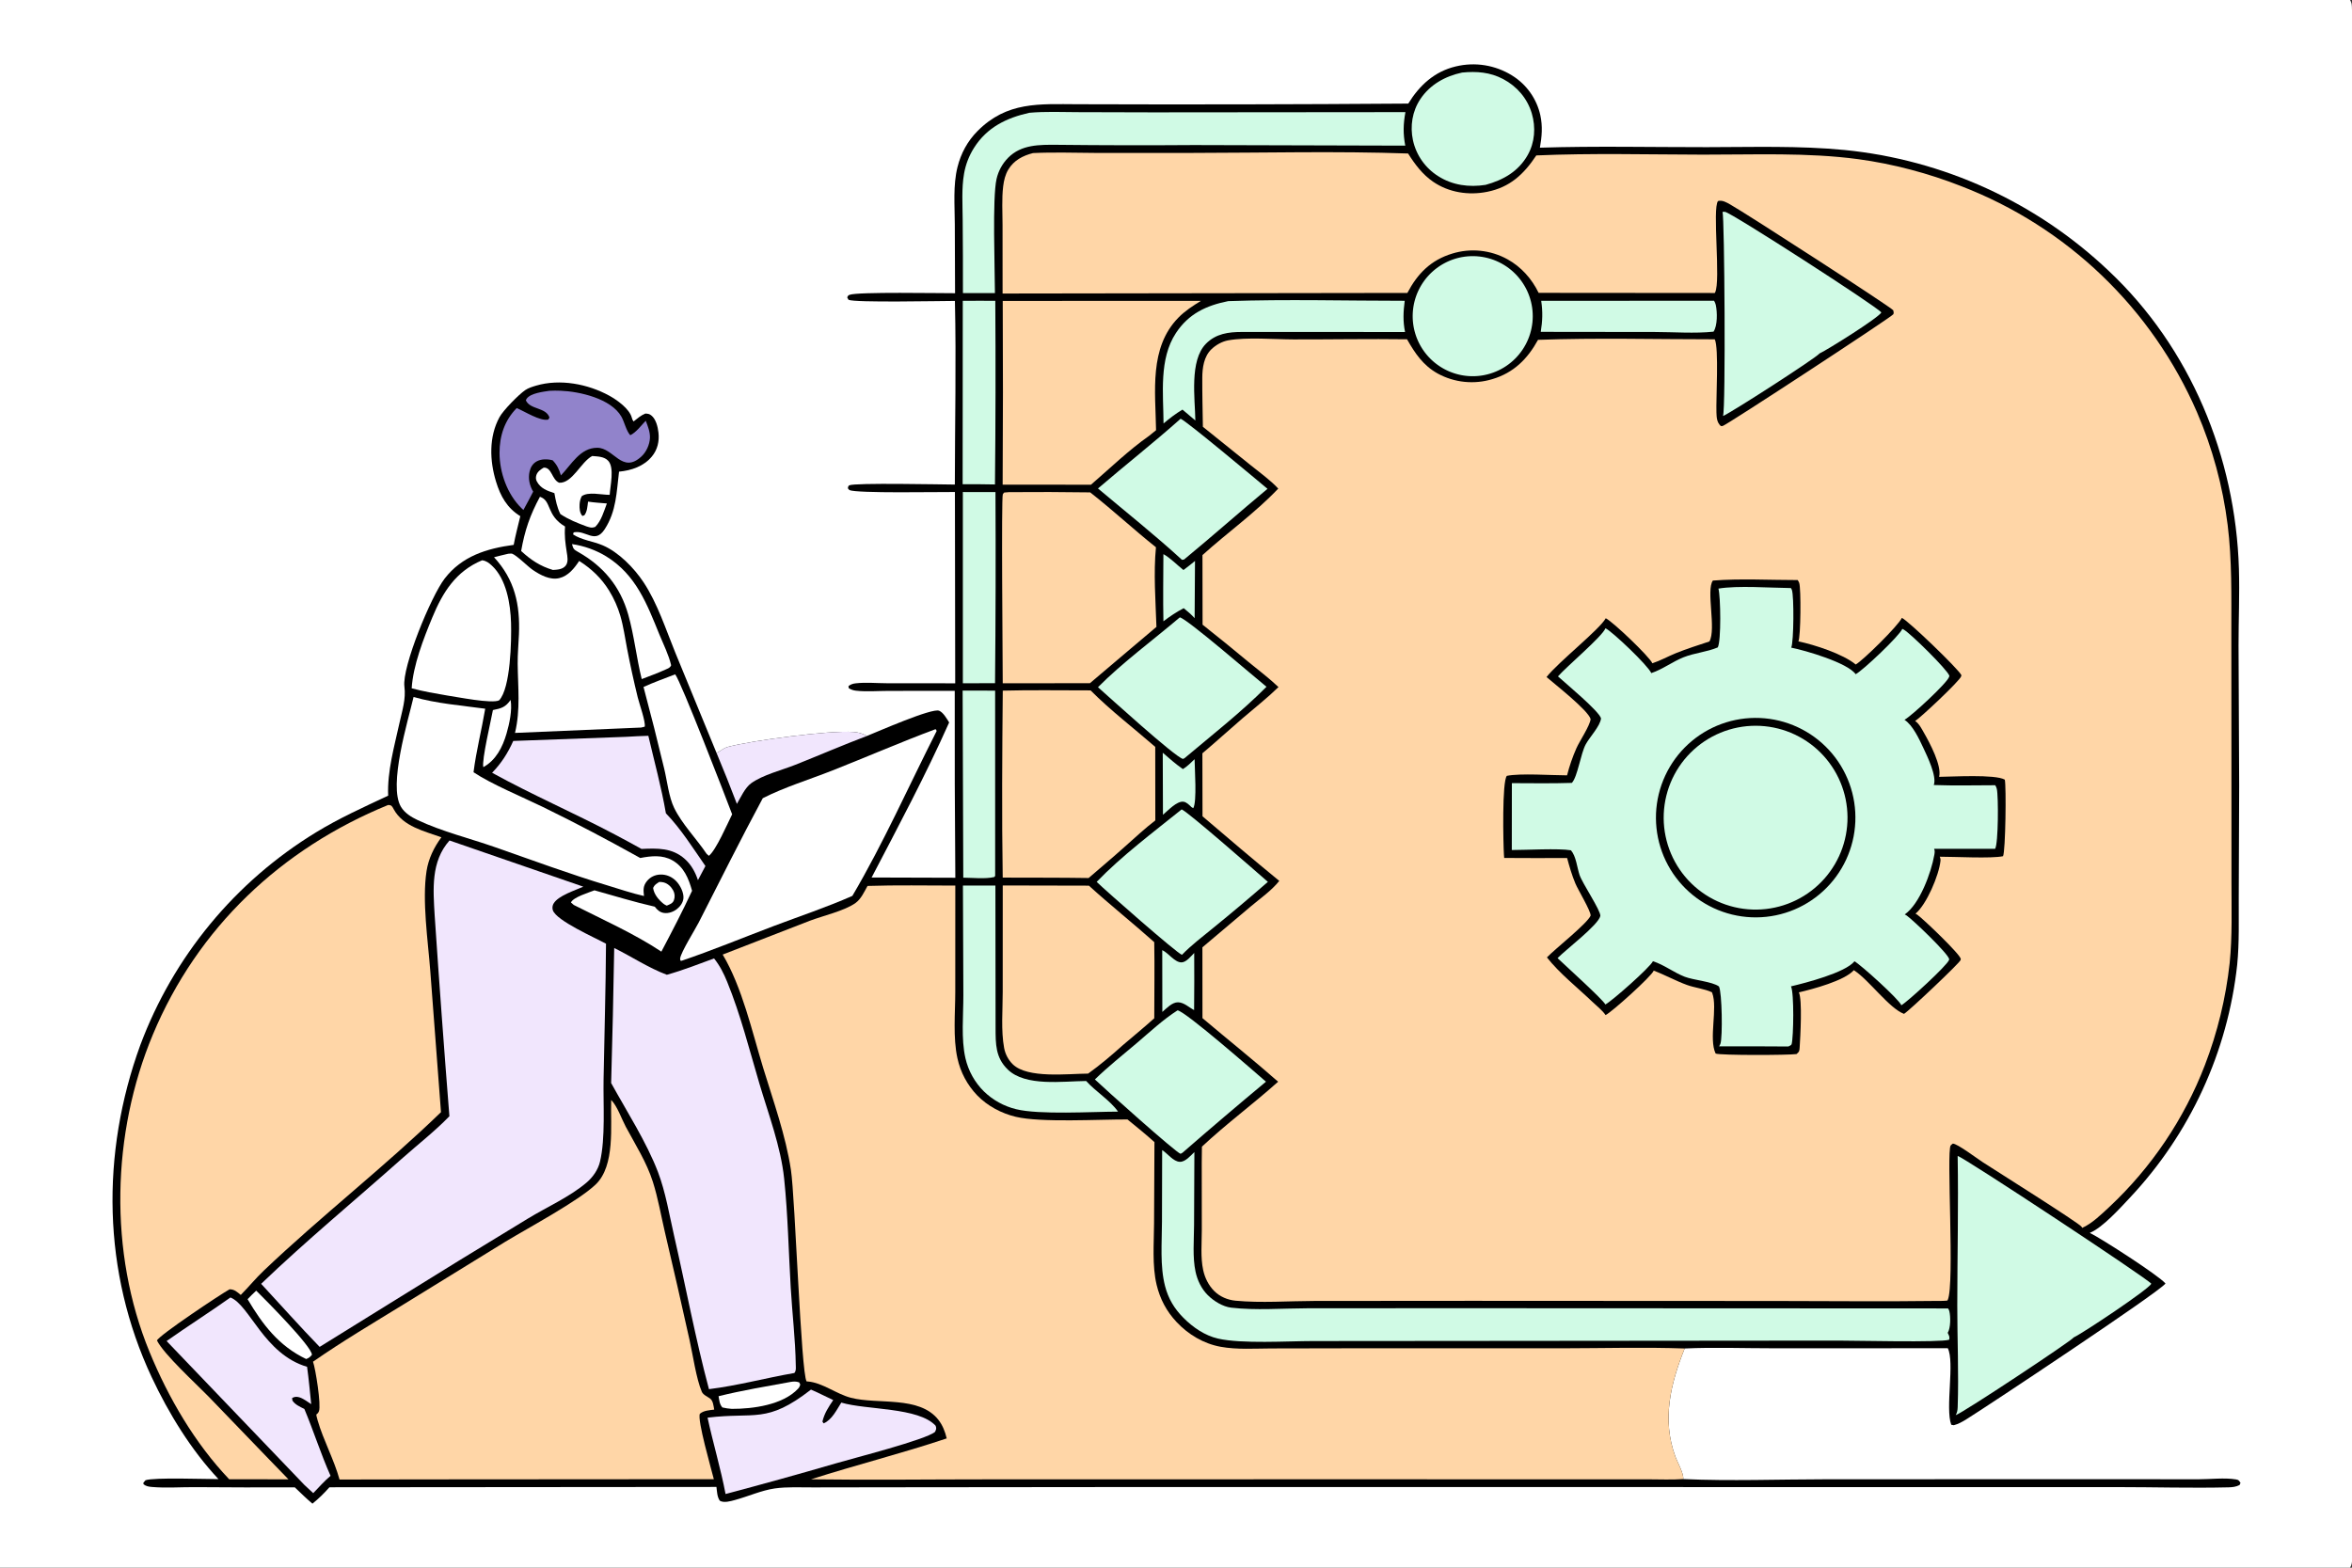 <?xml version="1.0" encoding="utf-8" ?>
<svg xmlns="http://www.w3.org/2000/svg" xmlns:xlink="http://www.w3.org/1999/xlink" width="1536" height="1024">
	<rect width="100%" height="100%" fill="#333333" stroke="none"/>
	<path fill="white" d="M0 0L1534.69 0C1535.54 1.344 1535.84 2.508 1535.91 4.092C1536.57 18.507 1536 33.162 1536 47.604L1536.01 132.471L1536.01 391.421L1536.01 865.91L1536 981.169C1536 989.131 1537.19 1015.2 1535.79 1021.39C1535.57 1022.35 1535.21 1023.17 1534.69 1024L0 1024L0 0Z"/>
	<path d="M919.692 67.664C926.994 55.758 936.775 46.715 950.677 43.4Q951.842 43.116 953.019 42.891Q954.196 42.666 955.383 42.499Q956.57 42.333 957.764 42.225Q958.958 42.118 960.155 42.071Q961.353 42.023 962.552 42.036Q963.75 42.048 964.947 42.12Q966.143 42.192 967.334 42.324Q968.526 42.455 969.709 42.646Q970.892 42.837 972.065 43.086Q973.237 43.335 974.396 43.643Q975.554 43.95 976.696 44.316Q977.838 44.68 978.96 45.102Q980.082 45.523 981.182 46Q982.281 46.477 983.356 47.008Q984.431 47.539 985.478 48.122Q986.525 48.706 987.541 49.342Q988.409 49.88 989.249 50.461Q990.09 51.041 990.9 51.663Q991.71 52.285 992.488 52.947Q993.267 53.609 994.011 54.309Q994.755 55.008 995.463 55.744Q996.172 56.48 996.842 57.251Q997.513 58.021 998.145 58.824Q998.776 59.627 999.367 60.461Q999.958 61.294 1000.51 62.156Q1001.05 63.018 1001.56 63.906Q1002.06 64.794 1002.52 65.707Q1002.98 66.619 1003.4 67.553Q1003.81 68.487 1004.18 69.441Q1004.54 70.394 1004.86 71.365Q1005.18 72.336 1005.45 73.321Q1005.72 74.307 1005.94 75.304C1007.49 82.43 1006.95 89.36 1005.65 96.466C1041.89 95.317 1078.37 96.154 1114.64 96.122C1144.61 96.096 1174.97 95.084 1204.83 97.993Q1207.83 98.292 1210.82 98.653Q1213.81 99.015 1216.79 99.438Q1219.77 99.861 1222.75 100.345Q1225.72 100.829 1228.68 101.374Q1231.65 101.92 1234.6 102.526Q1237.55 103.132 1240.49 103.799Q1243.42 104.466 1246.35 105.194Q1249.27 105.921 1252.18 106.708Q1255.09 107.496 1257.98 108.343Q1260.87 109.19 1263.74 110.097Q1266.61 111.003 1269.47 111.969Q1272.32 112.935 1275.16 113.959Q1277.99 114.983 1280.8 116.065Q1283.61 117.148 1286.4 118.288Q1289.19 119.428 1291.95 120.625Q1294.72 121.822 1297.46 123.076Q1300.2 124.33 1302.91 125.64Q1305.62 126.95 1308.31 128.316Q1310.99 129.682 1313.65 131.103Q1316.31 132.524 1318.93 133.999Q1321.56 135.474 1324.16 137.003Q1326.75 138.532 1329.31 140.114Q1331.88 141.696 1334.41 143.331Q1336.94 144.966 1339.44 146.652Q1341.93 148.339 1344.39 150.076Q1346.86 151.814 1349.28 153.602Q1351.71 155.39 1354.09 157.227Q1356.48 159.065 1358.83 160.951Q1361.18 162.837 1363.49 164.772Q1365.8 166.706 1368.07 168.688Q1370.34 170.669 1372.57 172.697Q1374.79 174.725 1376.98 176.798C1430.54 227.123 1459.94 298.503 1462.15 371.476C1462.65 388.12 1461.9 404.857 1461.91 421.513L1462.32 513.379L1462.04 586.191C1461.95 600.854 1462.47 615.599 1461.02 630.209Q1460.73 632.853 1460.39 635.491Q1460.05 638.129 1459.65 640.76Q1459.26 643.391 1458.81 646.013Q1458.36 648.635 1457.86 651.247Q1457.36 653.86 1456.8 656.462Q1456.25 659.064 1455.65 661.654Q1455.04 664.244 1454.38 666.822Q1453.72 669.399 1453.01 671.963Q1452.3 674.527 1451.54 677.075Q1450.78 679.624 1449.97 682.157Q1449.16 684.69 1448.29 687.206Q1447.43 689.722 1446.52 692.221Q1445.6 694.719 1444.64 697.198Q1443.68 699.677 1442.66 702.137Q1441.65 704.596 1440.58 707.034Q1439.52 709.473 1438.41 711.889Q1437.3 714.306 1436.14 716.699Q1434.98 719.093 1433.77 721.462Q1432.56 723.832 1431.3 726.177Q1430.05 728.521 1428.74 730.84Q1427.44 733.159 1426.09 735.452Q1424.74 737.744 1423.35 740.008Q1421.95 742.273 1420.51 744.509Q1419.07 746.745 1417.58 748.951Q1416.1 751.158 1414.57 753.334Q1413.04 755.51 1411.47 757.655Q1409.89 759.8 1408.28 761.912Q1406.66 764.025 1405 766.104Q1403.34 768.184 1401.64 770.23Q1399.94 772.275 1398.2 774.287Q1396.46 776.298 1394.68 778.273Q1392.9 780.249 1391.08 782.188C1384.83 788.825 1373.09 802.008 1364.76 805.297C1372.11 808.854 1409.95 833.226 1414.2 838.374C1410.29 843.913 1297.68 918.674 1284.15 927.073C1281.56 928.68 1278.9 930.186 1275.93 930.947L1274.28 930.642C1270.28 919.832 1276.65 889.738 1272.03 880.651L1158.05 880.68C1138.87 880.693 1119.33 879.945 1100.19 880.816C1090.95 903.907 1085.19 927.254 1094.16 951.57C1095.39 954.911 1099.79 962.781 1099.24 966.121C1130.21 967.486 1161.79 966.273 1192.82 966.244L1372.41 966.198L1435.77 966.244C1443.35 966.249 1452.94 965.108 1460.27 966.345C1462.14 966.661 1462.2 967.178 1463.19 968.593L1462.58 969.994C1460.3 971.204 1457.87 971.456 1455.33 971.518C1431.37 972.106 1407.16 971.358 1383.17 971.362L1223.55 971.352L733.125 971.327L578.538 971.482L531.066 971.559C522.886 971.605 514.022 971.08 505.931 972.246C497.283 973.494 488.515 977.481 480.037 979.772C477.165 980.548 472.837 981.867 470.103 980.278C468.298 977.772 468.278 974.26 467.881 971.26L215.141 971.473C211.675 975.406 208.135 978.886 204.043 982.179C200.038 978.826 196.313 975.126 192.53 971.527Q159.883 971.653 127.236 971.388C118.008 971.335 108.457 972.06 99.272 971.277C97.184 971.099 95.421 970.848 93.737 969.517L93.626 968.518L95.016 966.891C100.374 964.917 134.406 966.172 142.703 966.147C124.871 947.258 110.075 923.055 99.081 899.612C66.856 830.896 65.842 753.493 91.601 682.701Q92.603 680.013 93.661 677.346Q94.719 674.68 95.833 672.036Q96.947 669.392 98.115 666.772Q99.283 664.151 100.506 661.556Q101.728 658.961 103.004 656.391Q104.281 653.822 105.61 651.28Q106.94 648.738 108.322 646.224Q109.704 643.71 111.138 641.225Q112.572 638.741 114.058 636.286Q115.543 633.832 117.08 631.409Q118.616 628.987 120.202 626.596Q121.789 624.206 123.424 621.849Q125.06 619.493 126.745 617.171Q128.429 614.849 130.161 612.562Q131.894 610.276 133.673 608.026Q135.453 605.776 137.279 603.563Q139.105 601.351 140.977 599.177Q142.849 597.003 144.765 594.868Q146.682 592.734 148.642 590.64Q150.603 588.546 152.607 586.493Q154.61 584.44 156.656 582.429Q158.702 580.419 160.79 578.451Q162.877 576.483 165.005 574.56Q167.133 572.636 169.301 570.757Q171.468 568.878 173.674 567.044Q175.88 565.211 178.124 563.424Q180.368 561.636 182.648 559.896Q184.929 558.156 187.245 556.464Q189.561 554.772 191.912 553.128Q194.263 551.485 196.648 549.891Q199.032 548.296 201.45 546.752Q203.867 545.208 206.316 543.714C221.486 534.436 237.434 527.235 253.496 519.726C252.839 503.747 257.553 487.458 260.957 471.918C262.702 463.946 265.171 456.637 264.1 448.454C262.435 435.731 281.517 389.447 290.359 377.957C301.679 363.246 317.829 358.278 335.472 355.903C336.619 349.626 338.322 343.372 339.797 337.16C331.137 331.8 326.869 324.184 323.927 314.555C319.764 300.929 319.19 285.381 326.174 272.531C328.62 268.031 338.63 257.823 342.997 254.82C345.053 253.406 347.761 252.585 350.135 251.886C365.674 247.311 383.881 250.777 397.892 258.454C402.886 261.191 411.058 266.968 412.602 272.806C412.876 273.842 413.082 274.401 413.753 275.293C416.2 273.367 418.557 271.288 421.478 270.123C423.126 270.268 423.888 270.245 425.256 271.285C428.36 273.645 429.586 278.789 430.008 282.5C430.659 288.234 429.436 293.701 425.708 298.193C420.356 304.641 412.341 307.303 404.271 308.082C402.62 321.445 402.592 333.888 394.872 345.732C388.437 355.604 382.663 346.001 374.635 347.736L374.247 349.06C379.627 352.721 387.581 353.626 393.623 356.209C404.042 360.664 414.122 371.019 420.279 380.327C429.376 394.079 434.828 411.139 441.033 426.347L467.959 491.843C470.781 490.488 472.356 488.679 475.599 487.809C490.986 483.68 541.769 476.916 557.356 478.118C560.711 478.377 563.204 479.064 566.132 480.732C573.09 477.958 608.59 462.299 613.314 464.243C616.06 465.372 618.289 469.444 619.86 471.89C604.561 506.23 586.615 539.856 569.215 573.178L623.888 573.344Q623.368 512.294 623.509 451.244L580.19 451.286C573.317 451.293 565.917 451.927 559.121 451.166C557.245 450.956 555.825 450.497 554.243 449.466L554.119 448.149C555.6 447.007 556.935 446.566 558.786 446.345C565.338 445.564 572.812 446.287 579.447 446.293L623.808 446.326L623.622 321.375C613.381 321.279 559.673 322.356 554.663 320.103L553.69 318.927C553.904 318.163 553.854 317.432 554.614 317.026C557.953 315.244 615.238 316.462 623.575 316.512C623.602 276.589 624.524 236.448 623.619 196.554C614.913 196.568 557.83 197.779 554.122 195.81L553.288 194.289C553.79 193.209 553.742 193.008 554.867 192.567C560.044 190.538 614.199 191.572 623.715 191.521L623.549 146.548C623.507 134.341 622.317 121.098 625.288 109.187C627.537 100.173 631.813 92.234 638.357 85.631C657.612 66.204 678.668 67.995 703.536 68.081Q811.615 68.457 919.692 67.664Z"/>
	<path fill="#FFD6A7" d="M566.548 578.686C585.62 578.066 604.787 578.447 623.871 578.454L623.852 647.863C623.839 661.653 622.281 677.768 625.253 691.207Q625.622 692.917 626.109 694.596Q626.595 696.276 627.197 697.918Q627.799 699.56 628.513 701.157Q629.228 702.753 630.051 704.296Q630.874 705.839 631.802 707.321Q632.73 708.803 633.759 710.218Q634.788 711.632 635.912 712.971Q637.036 714.311 638.251 715.569C644.972 722.451 653.969 727.23 663.291 729.469C679.707 733.413 717.647 731.131 736.318 731.216C742.255 736.071 748.24 740.878 753.931 746.023L753.667 799.028C753.621 811.996 752.328 826.62 755.356 839.267C757.568 848.506 761.851 856.589 768.357 863.517C776.068 871.728 786.03 877.677 797.164 879.709C807.855 881.66 819.448 880.821 830.297 880.79L878.497 880.697L1020.89 880.69C1047.25 880.661 1073.85 879.88 1100.19 880.816C1090.95 903.907 1085.19 927.254 1094.16 951.57C1095.39 954.911 1099.79 962.781 1099.24 966.121C1091.68 966.667 1083.76 966.269 1076.17 966.281L1031.93 966.299L894.316 966.254L646.881 966.295C607.831 966.289 568.715 966.82 529.674 966.273C559.008 956.842 589.064 949.368 618.258 939.549C617.203 935.095 615.604 930.927 612.74 927.31C600.227 911.509 573.276 917.584 555.686 913.012C546.219 910.551 537.205 903.207 527.7 902.385C527.386 902.358 527.071 902.343 526.757 902.321C523.102 896.566 519.273 782.389 516.529 764.185C513.147 741.745 505.036 719.275 498.412 697.59C491.14 673.78 484.682 644.815 471.953 623.515L528.833 601.436C537.367 598.198 551.65 594.921 558.729 589.806C562.333 587.202 564.417 582.502 566.548 578.686Z"/>
	<path fill="#F1E6FD" d="M467.959 491.843C470.781 490.488 472.356 488.679 475.599 487.809C490.986 483.68 541.769 476.916 557.356 478.118C560.711 478.377 563.204 479.064 566.132 480.732C550.406 486.689 534.967 493.371 519.34 499.578C510.508 503.085 498.247 506.087 490.569 511.601C486.557 514.483 483.707 520.883 481.243 525.106Q474.875 508.365 467.959 491.843Z"/>
	<path fill="#FFD6A7" d="M674.612 99.985C688.405 99.326 702.371 99.835 716.183 99.9L779.086 99.883C825.808 99.842 872.891 98.628 919.581 100.266C924.013 107.321 928.952 113.922 935.897 118.695C946.193 125.772 959.079 127.723 971.223 125.295C986.114 122.318 995.185 113.761 1003.3 101.523C1039.44 99.957 1075.94 100.941 1112.13 101.011C1145.65 101.075 1180.23 99.496 1213.5 103.963C1236.13 107.002 1259.63 113.243 1280.86 121.622Q1284.05 122.852 1287.21 124.161Q1290.38 125.469 1293.5 126.856Q1296.63 128.243 1299.73 129.707Q1302.82 131.17 1305.87 132.711Q1308.93 134.251 1311.95 135.866Q1314.96 137.482 1317.94 139.172Q1320.91 140.862 1323.85 142.625Q1326.78 144.388 1329.67 146.223Q1332.55 148.059 1335.4 149.965Q1338.24 151.872 1341.03 153.848Q1343.82 155.825 1346.57 157.87Q1349.31 159.915 1352 162.028Q1354.69 164.14 1357.33 166.319Q1359.97 168.497 1362.56 170.741Q1365.14 172.984 1367.67 175.291Q1370.19 177.598 1372.66 179.967Q1375.13 182.336 1377.54 184.766Q1379.95 187.195 1382.3 189.684Q1384.65 192.172 1386.94 194.718Q1389.22 197.264 1391.45 199.866Q1393.67 202.468 1395.83 205.125Q1397.98 207.781 1400.08 210.49Q1402.17 213.199 1404.19 215.959Q1406.21 218.719 1408.17 221.529Q1410.12 224.338 1412 227.195Q1413.89 230.052 1415.7 232.955Q1417.51 235.858 1419.25 238.805Q1420.99 241.752 1422.66 244.741Q1424.32 247.731 1425.92 250.76Q1427.51 253.79 1429.02 256.858Q1430.54 259.927 1431.98 263.031Q1433.42 266.136 1434.78 269.276Q1438.57 278.07 1441.72 287.108Q1444.88 296.147 1447.39 305.387Q1449.91 314.626 1451.76 324.019Q1453.61 333.413 1454.8 342.914C1457.67 365.991 1457.18 389.313 1457.2 412.522L1457.26 498.147L1457.29 576.198C1457.29 593.784 1457.88 611.573 1456.11 629.089Q1455.17 637.646 1453.68 646.124Q1452.19 654.603 1450.16 662.968Q1448.12 671.333 1445.56 679.549Q1442.99 687.766 1439.9 695.8Q1438.64 699.08 1437.28 702.324Q1435.92 705.568 1434.48 708.772Q1433.03 711.976 1431.49 715.138Q1429.96 718.301 1428.33 721.419Q1426.71 724.536 1424.99 727.607Q1423.28 730.678 1421.49 733.7Q1419.69 736.721 1417.81 739.691Q1415.93 742.661 1413.96 745.577Q1412 748.493 1409.95 751.352Q1407.91 754.212 1405.78 757.012Q1403.66 759.813 1401.45 762.553Q1399.25 765.293 1396.97 767.97Q1394.69 770.647 1392.34 773.259Q1389.99 775.871 1387.56 778.415Q1385.14 780.96 1382.64 783.435Q1380.14 785.911 1377.58 788.315C1372.49 793.032 1366.18 799.271 1359.78 802.044C1359.65 801.789 1359.55 801.511 1359.38 801.278C1357.52 798.732 1302.55 764.1 1294.75 759.065C1291.19 756.768 1278.19 746.959 1275.32 746.993C1274.85 747.397 1274.28 747.707 1273.91 748.206C1271.05 752.099 1276.57 838.955 1272.03 849.011C1271.95 849.183 1271.87 849.349 1271.78 849.518C1269.29 849.824 1266.58 849.723 1264.06 849.757C1229.66 850.229 1195.16 849.808 1160.75 849.794L961.156 849.692L858.458 849.769C841.607 849.807 823.63 851.186 806.901 849.609C801.754 849.123 796.646 846.983 792.97 843.3C789.267 839.591 786.875 834.737 785.759 829.646C783.943 821.356 784.862 811.868 784.854 803.382L784.812 759.56L784.932 748.988C800.857 734.059 818.462 721.09 834.697 706.564C818.567 692.364 801.691 678.923 785.286 665.032L785.244 618.779L816.864 592.047C822.995 586.877 830.473 581.681 835.448 575.4C818.587 561.582 801.887 547.363 785.312 533.195L785.235 492.053C794.129 484.563 802.719 476.683 811.546 469.109C819.362 462.402 827.545 455.971 834.934 448.796C828.814 442.97 821.894 437.769 815.362 432.406Q800.515 420.026 785.352 408.037L785.282 362.579C801.451 347.957 819.8 334.955 834.773 319.147C829.445 313.421 822.616 308.598 816.525 303.677L785.553 278.78C785.395 268.114 785.117 257.428 785.165 246.761C785.195 240.26 786.208 232.845 791.132 228.123C794.071 225.306 798.061 223.038 802.09 222.308C814.234 220.106 832.062 221.677 844.786 221.702C869.481 221.752 894.183 221.276 918.875 221.614C924.166 230.878 929.367 238.68 938.932 244.001Q939.941 244.551 940.976 245.05Q942.011 245.55 943.069 245.997Q944.127 246.445 945.206 246.839Q946.286 247.233 947.383 247.574Q948.481 247.914 949.594 248.2Q950.707 248.485 951.832 248.715Q952.958 248.945 954.094 249.119Q955.23 249.293 956.372 249.41Q957.516 249.528 958.663 249.588Q959.81 249.649 960.959 249.652Q962.108 249.656 963.256 249.602Q964.404 249.549 965.547 249.439Q966.691 249.329 967.828 249.162Q968.965 248.995 970.092 248.772Q971.219 248.549 972.334 248.27Q973.448 247.992 974.548 247.658C988.511 243.543 997.577 234.456 1004.43 221.98C1042.75 220.582 1081.49 221.644 1119.85 221.633C1122.61 227.126 1120.61 260.679 1120.94 269.424C1121.07 272.848 1121.19 275.87 1123.81 278.305C1124.08 278.311 1124.63 278.348 1124.94 278.284C1127.45 277.761 1234.98 207.32 1236.4 205.314C1236.97 204.502 1236.56 203.623 1236.41 202.675C1234.93 200.563 1140.61 139.57 1129.97 133.578C1127.59 132.235 1124.78 130.538 1121.98 131.315C1118.11 135.914 1123.86 183.514 1120.08 190.996C1120.01 191.13 1119.93 191.257 1119.85 191.388L1004.82 191.292C1000.33 182.07 993.455 174.327 984.431 169.334Q983.413 168.772 982.368 168.262Q981.323 167.752 980.254 167.295Q979.185 166.839 978.095 166.436Q977.004 166.033 975.895 165.686Q974.785 165.338 973.66 165.047Q972.534 164.756 971.395 164.522Q970.257 164.287 969.108 164.11Q967.959 163.933 966.802 163.814Q965.646 163.695 964.485 163.635Q963.324 163.574 962.161 163.571Q960.999 163.569 959.838 163.625Q958.676 163.681 957.519 163.795Q956.362 163.909 955.213 164.081Q954.063 164.253 952.923 164.483Q951.783 164.712 950.657 164.999Q949.53 165.285 948.419 165.628C934.412 169.885 925.755 178.691 919.099 191.345L654.751 191.729L654.726 146.893C654.724 138.6 654.131 129.826 655.148 121.61C655.614 117.844 656.502 114.036 658.483 110.759C662.149 104.694 667.956 101.694 674.612 99.985Z"/>
	<path d="M1118.61 379.216C1136.77 377.807 1155.77 378.908 1174 378.891C1174.37 379.485 1174.75 380.063 1174.98 380.726C1176.27 384.305 1176 416.053 1174.46 418.945C1185.08 421.166 1203.59 427.174 1211.9 434.047C1216.54 431.493 1239.85 408.544 1242.04 403.582C1246.29 405.548 1278.77 436.73 1280.92 441.023C1280.87 441.277 1280.82 441.533 1280.75 441.784C1279.99 444.611 1254.13 468.892 1250.7 470.957C1253.33 472.679 1254.95 476.017 1256.48 478.689C1260.2 485.158 1268.28 500.334 1266.35 507.428C1274.59 507.382 1302.95 505.613 1309.26 509.261C1310.27 513.529 1309.76 556.014 1308.1 559.267C1300.42 560.901 1276.6 559.584 1266.8 559.6C1267.16 560.528 1267.36 561.249 1267.26 562.256C1266.33 571.581 1258.13 590.899 1250.94 596.788C1251.24 596.955 1251.81 597.265 1252.12 597.485C1256.09 600.317 1280.12 623.276 1280.51 626.369C1280.47 626.612 1280.43 626.858 1280.38 627.099C1279.97 628.862 1246.63 660.427 1243.43 662.252C1233.85 658.672 1220.71 640.343 1211.11 634.004C1210.96 633.906 1210.81 633.814 1210.66 633.719C1204.62 640.592 1183.68 646.141 1174.77 648.206C1177.11 652.993 1175.73 677.272 1175.31 683.811C1175.15 686.343 1175.18 686.859 1173.26 688.501C1167.78 689.272 1123.44 689.408 1120.41 688.171C1115.77 678.486 1121.9 658.494 1118.18 648.583C1118.12 648.433 1118.05 648.288 1117.99 648.141C1113.5 645.962 1106.65 645.17 1101.67 643.357C1094.23 640.65 1087.36 636.784 1079.98 634.008C1078.66 637.631 1052.74 660.992 1048.54 663.049C1046.45 659.935 1042.54 656.884 1039.8 654.269C1030.13 645.024 1018.47 635.832 1010.24 625.373C1015.67 619.686 1036.67 603.219 1038.79 598.032C1038.86 594.941 1030.55 581.209 1028.85 577.151C1026.56 571.714 1024.95 566.133 1023.42 560.446Q1002.87 560.554 982.322 560.41Q982.227 559.396 982.166 558.379C981.706 550.947 980.853 510.388 984.07 506.769C992.922 504.982 1013.29 506.437 1023.39 506.447Q1025.71 497.281 1029.54 488.637C1031.68 483.881 1038.23 474.184 1038.78 469.739C1037.29 464.001 1015.18 446.78 1009.98 442.224C1018.05 432.1 1044.61 411.204 1048.66 403.832C1053.59 406.338 1077.04 428.77 1079.11 433.244C1084.34 431.532 1089.35 428.719 1094.47 426.643C1101.68 423.719 1108.99 421.453 1116.36 418.991C1120.93 410.949 1114.05 385.461 1118.61 379.216Z"/>
	<path fill="#D0FAE5" d="M1122.24 384.465C1134.93 382.348 1155.97 383.981 1169.57 384.119C1169.87 384.601 1170.01 384.788 1170.22 385.379C1171.65 389.481 1171.48 419.083 1169.79 423.034C1179.08 424.872 1206.61 432.91 1211.85 440.373C1216.38 438.159 1240.7 415.096 1242.32 410.771C1242.56 410.886 1242.8 410.996 1243.04 411.116C1247.36 413.336 1271.9 437.58 1273.05 441.401C1273 441.626 1272.96 441.852 1272.9 442.075C1271.81 445.983 1248.32 467.678 1243.74 470.19C1249.07 473.51 1253.41 482.852 1256.08 488.576C1258.71 494.196 1264.98 507.035 1262.89 512.772C1276.22 513.268 1289.67 512.922 1303.01 512.906C1303.51 513.701 1303.85 514.476 1304.06 515.401C1305.14 520.212 1305.07 550.937 1302.94 554.433L1263.11 554.445C1263.66 555.866 1263.48 556.929 1263.23 558.384C1261.17 570.064 1253.7 590.492 1243.91 597.288C1244.23 597.468 1244.79 597.757 1245.13 597.987C1249.11 600.723 1272.2 622.751 1272.94 626.505C1272.91 626.675 1272.9 626.851 1272.85 627.016C1271.79 630.476 1245.87 654.291 1241.68 656.63C1240.49 653.011 1215.15 630.117 1211.08 627.913C1205.14 635.361 1178.85 642.104 1169.63 644.277C1171.75 648.727 1171.3 677.336 1170.05 682.024C1169.85 682.761 1168.57 683.186 1167.9 683.557C1152.83 683.366 1137.75 683.483 1122.68 683.452C1123.02 682.913 1123.34 682.349 1123.55 681.743C1125.04 677.353 1124.6 648.183 1122.59 644.352C1118.15 641.125 1106.03 640.25 1100.21 637.995C1093.06 635.221 1086.81 630.223 1079.48 627.865C1077.43 632.034 1052.78 653.83 1048.41 656.116C1046.91 652.951 1021.64 630.125 1017.18 625.834C1022.49 620.348 1043.88 604.179 1045.13 598.271C1045.25 594.439 1033.42 577.115 1031.54 571.485C1029.89 566.539 1029.33 559.39 1025.94 555.405C1017.8 554.021 996.728 555.231 987.298 555.225L987.347 511.546C1000.4 511.578 1013.49 511.805 1026.53 511.378C1030.32 507.259 1032.21 492.372 1035.62 486.122C1038.16 481.461 1045 474.304 1045.57 469.267C1044.63 464.757 1022 445.96 1017.45 441.808C1023.36 435.093 1046.14 415.996 1048.49 410.371C1053.27 412.789 1076.41 434.86 1078.38 439.664C1085.62 437.302 1092.24 432.208 1099.42 429.342C1106.63 426.462 1114.68 425.897 1121.8 422.883C1124.11 418.764 1123.69 389.657 1122.24 384.465Z"/>
	<path d="M1142.91 469.024Q1144.51 468.934 1146.11 468.923Q1147.7 468.912 1149.3 468.979Q1150.9 469.047 1152.49 469.192Q1154.08 469.338 1155.67 469.562Q1157.25 469.785 1158.82 470.086Q1160.39 470.387 1161.94 470.765Q1163.5 471.143 1165.03 471.596Q1166.56 472.05 1168.07 472.578Q1169.58 473.106 1171.06 473.708Q1172.54 474.31 1173.99 474.983Q1175.44 475.657 1176.86 476.401Q1178.28 477.145 1179.65 477.957Q1181.03 478.77 1182.37 479.649Q1183.7 480.528 1184.99 481.472Q1186.28 482.415 1187.53 483.421Q1188.77 484.427 1189.96 485.493Q1191.15 486.558 1192.29 487.681Q1193.43 488.804 1194.51 489.982Q1195.59 491.159 1196.62 492.388Q1197.64 493.617 1198.6 494.895Q1199.56 496.173 1200.46 497.496Q1201.36 498.82 1202.19 500.185Q1203.02 501.551 1203.78 502.956Q1204.55 504.361 1205.24 505.802Q1205.94 507.243 1206.56 508.716Q1207.18 510.189 1207.73 511.691Q1208.28 513.193 1208.75 514.72Q1209.23 516.247 1209.63 517.796Q1210.03 519.344 1210.35 520.911Q1210.67 522.477 1210.92 524.057Q1211.16 525.638 1211.33 527.228Q1211.5 528.818 1211.59 530.415Q1211.68 532.012 1211.69 533.611Q1211.7 535.21 1211.64 536.808Q1211.57 538.406 1211.42 539.998Q1211.28 541.591 1211.05 543.174Q1210.83 544.758 1210.53 546.329Q1210.23 547.899 1209.85 549.453Q1209.47 551.007 1209.02 552.541Q1208.57 554.075 1208.04 555.584Q1207.51 557.094 1206.91 558.576Q1206.31 560.057 1205.64 561.508Q1204.96 562.958 1204.22 564.374Q1203.47 565.79 1202.66 567.167Q1201.85 568.545 1200.97 569.881Q1200.09 571.217 1199.15 572.508Q1198.21 573.799 1197.2 575.043Q1196.19 576.286 1195.13 577.479Q1194.06 578.671 1192.94 579.81Q1191.82 580.949 1190.64 582.031Q1189.47 583.114 1188.24 584.137Q1187.01 585.16 1185.73 586.122Q1184.45 587.084 1183.13 587.982Q1181.81 588.88 1180.44 589.711Q1179.08 590.543 1177.67 591.307Q1176.27 592.071 1174.83 592.765Q1173.39 593.459 1171.91 594.082Q1170.44 594.704 1168.94 595.254Q1167.44 595.803 1165.91 596.278Q1164.38 596.754 1162.84 597.153Q1161.29 597.553 1159.72 597.876Q1158.16 598.199 1156.58 598.445Q1155 598.691 1153.41 598.859Q1151.82 599.027 1150.22 599.117Q1148.62 599.207 1147.02 599.218Q1145.43 599.23 1143.83 599.163Q1142.23 599.095 1140.64 598.95Q1139.05 598.805 1137.46 598.581Q1135.88 598.358 1134.31 598.057Q1132.74 597.756 1131.18 597.378Q1129.63 597.001 1128.1 596.548Q1126.56 596.094 1125.05 595.566Q1123.55 595.038 1122.06 594.436Q1120.58 593.835 1119.13 593.161Q1117.68 592.488 1116.27 591.744Q1114.85 591 1113.47 590.188Q1112.1 589.375 1110.76 588.496Q1109.42 587.617 1108.13 586.673Q1106.84 585.73 1105.6 584.724Q1104.36 583.718 1103.16 582.652Q1101.97 581.587 1100.83 580.464Q1099.69 579.341 1098.61 578.163Q1097.53 576.986 1096.51 575.757Q1095.48 574.528 1094.52 573.25Q1093.56 571.972 1092.66 570.649Q1091.76 569.325 1090.93 567.959Q1090.1 566.593 1089.34 565.188Q1088.57 563.783 1087.88 562.342Q1087.19 560.901 1086.56 559.428Q1085.94 557.954 1085.39 556.452Q1084.84 554.95 1084.37 553.423Q1083.89 551.896 1083.49 550.347Q1083.09 548.798 1082.77 547.232Q1082.45 545.666 1082.2 544.085Q1081.96 542.505 1081.79 540.914Q1081.62 539.324 1081.53 537.727Q1081.44 536.13 1081.43 534.531Q1081.42 532.931 1081.48 531.333Q1081.55 529.735 1081.7 528.143Q1081.84 526.55 1082.07 524.966Q1082.29 523.382 1082.59 521.812Q1082.89 520.241 1083.27 518.687Q1083.65 517.132 1084.1 515.599Q1084.55 514.065 1085.08 512.555Q1085.61 511.046 1086.21 509.564Q1086.81 508.082 1087.49 506.631Q1088.16 505.18 1088.9 503.765Q1089.65 502.349 1090.46 500.971Q1091.27 499.594 1092.15 498.258Q1093.03 496.922 1093.97 495.63Q1094.92 494.339 1095.92 493.095Q1096.93 491.852 1097.99 490.659Q1099.06 489.467 1100.18 488.328Q1101.3 487.189 1102.48 486.107Q1103.66 485.024 1104.89 484.001Q1106.12 482.978 1107.39 482.016Q1108.67 481.054 1110 480.156Q1111.32 479.258 1112.68 478.427Q1114.05 477.595 1115.46 476.831Q1116.86 476.067 1118.3 475.373Q1119.74 474.679 1121.21 474.057Q1122.69 473.434 1124.19 472.885Q1125.69 472.336 1127.22 471.861Q1128.74 471.386 1130.29 470.986Q1131.84 470.587 1133.41 470.264Q1134.97 469.941 1136.55 469.695Q1138.13 469.449 1139.72 469.282Q1141.31 469.114 1142.91 469.024Z"/>
	<path fill="#D0FAE5" d="M1140.79 474.327Q1142.25 474.187 1143.71 474.119Q1145.18 474.051 1146.64 474.054Q1148.11 474.057 1149.57 474.132Q1151.03 474.207 1152.49 474.353Q1153.95 474.499 1155.4 474.716Q1156.84 474.932 1158.28 475.22Q1159.72 475.507 1161.14 475.864Q1162.56 476.221 1163.96 476.647Q1165.36 477.074 1166.74 477.568Q1168.12 478.061 1169.48 478.622Q1170.83 479.183 1172.15 479.809Q1173.48 480.435 1174.77 481.125Q1176.06 481.815 1177.32 482.567Q1178.58 483.319 1179.8 484.132Q1181.02 484.944 1182.19 485.815Q1183.37 486.687 1184.51 487.614Q1185.64 488.542 1186.73 489.524Q1187.82 490.505 1188.85 491.539Q1189.89 492.573 1190.88 493.656Q1191.87 494.739 1192.8 495.869Q1193.73 496.999 1194.61 498.173Q1195.49 499.348 1196.3 500.563Q1197.12 501.779 1197.88 503.033Q1198.64 504.287 1199.33 505.576Q1200.03 506.866 1200.66 508.188Q1201.29 509.51 1201.86 510.861Q1202.43 512.212 1202.93 513.59Q1203.43 514.967 1203.86 516.367Q1204.29 517.767 1204.66 519.187Q1205.02 520.606 1205.32 522.042Q1205.61 523.477 1205.83 524.925Q1206.06 526.374 1206.21 527.831Q1206.36 529.288 1206.44 530.751Q1206.53 532.215 1206.54 533.68Q1206.55 535.145 1206.49 536.609Q1206.42 538.073 1206.29 539.533Q1206.16 540.992 1205.95 542.443Q1205.75 543.894 1205.48 545.334Q1205.2 546.773 1204.86 548.198Q1204.51 549.622 1204.1 551.028Q1203.69 552.434 1203.21 553.818Q1202.73 555.202 1202.18 556.561Q1201.63 557.92 1201.02 559.251Q1200.4 560.581 1199.72 561.88Q1199.05 563.179 1198.31 564.444Q1197.57 565.708 1196.76 566.935Q1195.96 568.162 1195.1 569.348Q1194.24 570.534 1193.33 571.677Q1192.41 572.82 1191.44 573.917Q1190.47 575.013 1189.44 576.062Q1188.42 577.11 1187.34 578.106Q1186.27 579.103 1185.15 580.047Q1184.03 580.99 1182.86 581.877Q1181.7 582.765 1180.49 583.594Q1179.28 584.424 1178.03 585.193Q1176.79 585.963 1175.5 586.671Q1174.22 587.378 1172.91 588.023Q1171.59 588.667 1170.24 589.247Q1168.9 589.826 1167.53 590.339Q1166.15 590.852 1164.76 591.298Q1163.36 591.743 1161.95 592.12Q1160.53 592.497 1159.1 592.804Q1157.67 593.112 1156.22 593.349Q1154.78 593.586 1153.32 593.752Q1151.85 593.92 1150.37 594.015Q1148.89 594.111 1147.41 594.133Q1145.92 594.155 1144.44 594.104Q1142.96 594.053 1141.49 593.929Q1140.01 593.805 1138.54 593.608Q1137.07 593.411 1135.61 593.142Q1134.16 592.873 1132.71 592.532Q1131.27 592.191 1129.85 591.78Q1128.42 591.368 1127.02 590.887Q1125.62 590.405 1124.24 589.855Q1122.87 589.305 1121.52 588.688Q1120.17 588.071 1118.85 587.388Q1117.54 586.705 1116.26 585.958Q1114.98 585.21 1113.74 584.401Q1112.5 583.592 1111.3 582.722Q1110.09 581.852 1108.94 580.924Q1107.78 579.996 1106.67 579.012Q1105.57 578.028 1104.51 576.991Q1103.45 575.954 1102.44 574.865Q1101.43 573.777 1100.48 572.64Q1099.53 571.503 1098.64 570.321Q1097.74 569.139 1096.91 567.914Q1096.07 566.689 1095.3 565.424Q1094.53 564.159 1093.82 562.858Q1093.11 561.556 1092.46 560.221Q1091.82 558.887 1091.24 557.521Q1090.66 556.156 1090.15 554.764Q1089.64 553.372 1089.2 551.957Q1088.76 550.542 1088.39 549.106Q1088.02 547.671 1087.72 546.219Q1087.42 544.766 1087.19 543.301Q1086.96 541.836 1086.81 540.362Q1086.66 538.888 1086.57 537.407Q1086.49 535.927 1086.48 534.445Q1086.47 532.962 1086.54 531.481Q1086.6 530 1086.74 528.524Q1086.88 527.048 1087.09 525.58Q1087.3 524.113 1087.58 522.657Q1087.86 521.202 1088.22 519.762Q1088.57 518.323 1089 516.902Q1089.42 515.482 1089.91 514.084Q1090.41 512.686 1090.97 511.315Q1091.53 509.943 1092.16 508.601Q1092.79 507.259 1093.49 505.949Q1094.18 504.64 1094.94 503.366Q1095.7 502.092 1096.52 500.858Q1097.34 499.623 1098.22 498.43Q1099.1 497.238 1100.04 496.09Q1100.98 494.942 1101.97 493.842Q1102.96 492.742 1104.01 491.693Q1105.06 490.643 1106.16 489.647Q1107.25 488.65 1108.4 487.709Q1109.54 486.767 1110.73 485.884Q1111.92 485 1113.16 484.176Q1114.39 483.353 1115.66 482.591Q1116.93 481.829 1118.24 481.131Q1119.55 480.432 1120.89 479.799Q1122.23 479.167 1123.6 478.601Q1124.97 478.035 1126.36 477.537Q1127.76 477.039 1129.18 476.611Q1130.6 476.183 1132.03 475.826Q1133.47 475.468 1134.93 475.182Q1136.38 474.896 1137.85 474.682Q1139.31 474.468 1140.79 474.327Z"/>
	<path fill="#FFD6A7" d="M253.384 525.837C255.725 525.719 256.118 526.751 257.165 528.665C263.289 539.866 277.077 542.876 288.265 546.906C283.442 553.424 279.836 560.82 278.575 568.887C275.551 588.224 279.52 614.712 281.009 634.333L287.991 726.455C250.818 762.443 209.729 794.31 172.272 829.955C166.99 834.98 162.378 840.657 157.239 845.847C154.913 843.925 153.027 842.129 149.936 842.159C144.017 845.398 103.464 872.475 102.519 875.604C107.103 884.785 128.102 903.882 136.239 912.261L175.734 953.237L188.371 966.273L149.68 966.254C127.175 942.603 109.944 913.009 97.598 882.932C70.943 818 72.863 740.333 99.806 675.836C129.005 605.941 183.617 554.399 253.384 525.837Z"/>
	<path fill="#FFD6A7" d="M399.128 718.471C403.024 722.293 406.041 731.053 408.67 735.966C414.986 747.769 422.279 759.125 426.36 771.955C429.762 782.653 431.687 794.037 434.254 804.97Q442.518 840.088 450.321 875.311C452.437 884.726 454.713 900.716 458.325 909.089C459.203 911.123 461.933 912.215 463.654 913.46C465.765 914.988 465.963 918.336 466.42 920.745C463.215 921.18 459.594 921.289 457.057 923.474C455.205 927.285 464.588 959.819 466.178 966.186L280.125 966.318L221.737 966.413C218.079 953.197 211.225 940.899 207.422 927.732C205.719 921.837 207.017 925.052 208.29 921.798C209.839 917.838 206.083 894.036 204.412 889.449C223.634 876.088 243.8 864.158 263.733 851.904L330.055 811.06C345.195 801.922 377.772 784.446 388.978 773.725C401.894 761.369 398.637 735.399 399.128 718.471Z"/>
	<path fill="#F1E6FD" d="M293.561 548.998L380.93 579.166C375.52 581.62 364.599 585.018 361.576 590.119Q361.428 590.363 361.307 590.622Q361.185 590.881 361.092 591.151Q360.999 591.42 360.934 591.699Q360.87 591.977 360.835 592.26Q360.8 592.544 360.795 592.83Q360.79 593.115 360.815 593.4Q360.84 593.684 360.895 593.965Q360.95 594.245 361.034 594.518C363.189 601.384 388.844 612.589 395.76 616.428C395.59 645.936 394.695 675.456 394.169 704.961C393.879 721.243 395.468 743.491 391.848 758.747C390.575 764.115 387.166 768.959 382.99 772.508C371.995 781.855 357.15 788.417 344.792 795.942Q299.527 823.344 254.62 851.33L208.745 879.781C195.739 866.355 183.259 852.299 170.544 838.587C199.995 810.358 231.84 784.047 262.337 756.923C272.627 747.771 283.926 738.993 293.487 729.121Q288.287 663.611 283.871 598.043C282.877 580.877 281.288 562.779 293.561 548.998Z"/>
	<path fill="#F1E6FD" d="M401.116 619.223C412.664 624.94 423.366 632.141 435.482 636.716C445.935 633.797 456.149 629.785 466.33 626.041C470.1 630.743 472.654 635.848 474.92 641.4C483.596 662.668 489.394 685.699 495.911 707.732C501.845 727.791 509.915 748.973 512.088 769.802C514.548 793.385 515.011 817.465 516.397 841.153C517.378 857.932 519.434 874.963 519.693 891.739C519.724 893.719 520.032 895.26 518.757 896.837C500.172 900.045 481.704 905.082 462.997 907.389C454.374 875.256 447.719 839.871 440.225 807.144C437.084 793.43 434.7 778.704 429.691 765.549C422.342 746.249 409.201 725.724 399.113 707.432Q400.377 663.333 401.116 619.223Z"/>
	<path fill="#D0FAE5" d="M758.959 751.227C762.408 753.35 766.255 758.774 770.506 758.892C774.145 758.993 777.6 754.793 780.007 752.517L779.796 800.241C779.759 810 778.717 821.136 780.769 830.697C781.982 836.35 784.631 841.854 788.75 845.968C792.619 849.833 798.566 853.522 804.071 854.161C820.013 856.011 837.537 854.602 853.62 854.564L948.183 854.505L1272.2 854.654C1272.58 855.279 1272.84 855.713 1273.02 856.429C1273.93 860.04 1273.91 867.458 1271.97 870.597C1272.79 872.451 1273.42 873.085 1272.93 875.094C1267.32 877.028 1211.63 875.65 1200.28 875.664L965.027 875.875L857.516 875.963C840.635 875.988 811.08 877.889 795.477 874.363C786.837 872.411 778.984 866.966 772.82 860.758C766.889 854.785 762.99 848.3 760.866 840.126C757.43 826.91 758.817 811.65 758.84 798.022L758.959 751.227Z"/>
	<path fill="#FFD6A7" d="M654.844 196.555L784.287 196.526C778.992 199.77 773.889 203.05 769.522 207.518C750.336 227.151 754.588 255.92 754.978 281L750.452 284.67C737.174 293.961 724.769 306 712.467 316.614L654.786 316.57Q655.158 256.563 654.844 196.555Z"/>
	<path fill="#D0FAE5" d="M1278.47 755.059C1282.13 755.687 1402.32 835.034 1404.94 838.522C1403.28 842.125 1360.56 870.617 1354.27 873.591C1352.87 875.838 1282.22 922.664 1277.2 924.373C1278.15 922.609 1278.43 921.054 1278.49 919.082C1279.23 897.069 1278.21 874.678 1278.22 852.609C1278.25 820.112 1279.04 787.54 1278.47 755.059Z"/>
	<path fill="#FFD6A7" d="M658.839 321.462Q685.404 321.229 711.968 321.618C726.646 333.113 740.315 345.859 754.91 357.473C753.256 374.353 754.678 392.518 755.23 409.47L733.771 427.61L711.783 446.269L654.846 446.297C654.828 431.51 653.861 325.313 654.903 322.854C655.092 322.408 655.51 322.099 655.814 321.721L658.839 321.462Z"/>
	<path fill="#FFD6A7" d="M654.872 451.123C673.934 450.603 693.132 451.004 712.211 450.954C725.372 464.168 740.392 475.616 754.446 487.855L754.494 535.878C747.565 541.189 741.123 547.267 734.574 553.041C726.829 560 718.812 566.708 710.932 573.518C692.245 573.213 673.528 573.335 654.837 573.246C654.191 532.604 654.498 491.773 654.872 451.123Z"/>
	<path fill="#FFD6A7" d="M654.859 578.379L711.121 578.504C725.026 591.168 739.772 602.876 753.792 615.409C754.091 631.963 753.815 648.566 753.803 665.125C747.112 671.143 740.097 676.866 733.253 682.713C726.098 689.168 718.448 695.651 710.622 701.268C697.445 701.324 671.05 704.628 661.403 695.187Q660.862 694.652 660.362 694.077Q659.863 693.502 659.408 692.891Q658.953 692.281 658.546 691.637Q658.139 690.994 657.781 690.321Q657.424 689.649 657.118 688.952Q656.812 688.254 656.56 687.536Q656.307 686.817 656.11 686.082Q655.912 685.346 655.771 684.598C653.63 673.131 654.853 659.699 654.833 647.946L654.859 578.379Z"/>
	<path fill="white" d="M610.752 476.367L611.311 476.521L611.679 477.517C593.505 513.29 577.016 550.604 556.649 585.188C539.863 592.614 522.108 598.499 504.929 605.011C485.04 612.549 465.26 620.745 445.124 627.569L444.376 627.484C444.305 627.004 444.094 626.523 444.164 626.043C444.79 621.756 453.871 607.318 456.298 602.566C470.154 575.432 483.685 548.232 498.131 521.391C512.222 514.194 528.63 509.181 543.406 503.355C565.893 494.488 588.106 484.801 610.752 476.367Z"/>
	<path fill="white" d="M270.086 455.267C285.143 459.56 301.385 460.807 316.879 462.927C314.545 476.777 311.004 490.501 309.241 504.425C321.051 512.286 341.05 520.542 354.379 527.03C376.017 537.563 397.094 548.737 418.121 560.44C425.27 559.067 432.563 558.255 439.147 561.99C446.71 566.281 449.724 573.885 451.964 581.845C445.71 595.328 438.835 608.454 431.914 621.603C414.294 609.881 393.617 600.7 374.718 591.115L372.856 589.498C374.387 586.001 384.634 582.994 388.23 581.554C401.348 585.22 414.318 589.228 427.611 592.244C429.226 594.355 430.968 595.993 433.718 596.349C436.639 596.726 439.707 595.623 442.004 593.845C444.186 592.156 446.084 589.571 446.328 586.743C446.646 583.036 444.18 578.263 441.685 575.637C438.941 572.749 435.199 571.096 431.194 571.249C427.773 571.38 424.675 572.834 422.503 575.507C419.878 578.737 420.138 581.403 420.56 585.261C412.625 583.507 404.779 580.782 396.996 578.438C372.035 570.923 347.636 561.86 323.03 553.282C306.511 547.523 288.483 543.081 272.722 535.654C268.571 533.697 264.263 531.043 261.848 526.998C253.478 512.983 266.463 470.838 270.086 455.267Z"/>
	<path fill="#D0FAE5" d="M672.253 73.667C682.59 72.738 693.409 73.208 703.786 73.254L752.963 73.389L917.827 73.238C916.391 81.092 916.247 87.247 917.714 95.132L779.72 94.746Q735.061 95.084 690.404 94.588C678.933 94.516 667.02 94.295 658.379 103.042Q657.677 103.753 657.026 104.512Q656.375 105.27 655.779 106.072Q655.182 106.874 654.643 107.716Q654.104 108.557 653.624 109.434Q653.145 110.311 652.727 111.22Q652.31 112.128 651.957 113.063Q651.604 113.998 651.316 114.956Q651.029 115.913 650.809 116.888C647.995 129.265 649.723 175.623 649.754 191.451L628.853 191.427Q628.905 167.475 628.689 143.524C628.643 133.66 627.885 123.125 629.598 113.388Q629.984 111.155 630.588 108.971Q631.192 106.787 632.008 104.673Q632.823 102.559 633.843 100.536Q634.863 98.513 636.077 96.599C644.511 83.207 657.271 76.979 672.253 73.667Z"/>
	<path fill="white" d="M331.864 361.709C332.459 361.698 333.937 361.483 334.432 361.663C337.576 362.803 344.549 369.973 347.972 372.29C352.832 375.579 359.14 379.053 365.208 377.628C371.063 376.253 375.127 371.154 378.234 366.396C386.362 371.578 392.774 377.65 397.849 385.89Q400.197 389.711 402.019 393.81Q403.841 397.908 405.105 402.212C407.151 409.17 408.131 416.525 409.519 423.647Q412.597 439.68 416.483 455.536C417.521 459.768 421.773 471.622 421.032 474.664L418.724 475.228L336.33 478.735C339.992 463.312 338.235 449.105 338.074 433.546C338.008 427.18 338.647 420.765 338.905 414.404C339.697 394.886 336.199 378.659 322.628 363.985C325.677 363.139 328.789 362.459 331.864 361.709Z"/>
	<path fill="#D0FAE5" d="M1124.92 138.399C1125.55 138.358 1125.92 138.309 1126.58 138.389C1130.68 138.89 1226.13 200.45 1228.63 204.089C1226.95 207.507 1193.55 228.419 1188.25 230.89C1185.84 233.931 1130.48 269.599 1125.24 271.729C1127.06 266.944 1126.22 141.808 1124.92 138.399Z"/>
	<path fill="#F1E6FD" d="M408.799 481.292C413.646 480.921 418.543 480.829 423.402 480.614C427.32 497.421 431.926 514.227 434.869 531.23C444.632 541.31 452.675 554.163 460.686 565.687L455.805 574.918C454.062 569.655 451.465 564.897 447.304 561.143C439.045 553.692 429.318 554.053 418.929 554.515C413.215 551.252 407.333 548.227 401.543 545.095C375.133 531.115 347.488 519.174 321.378 504.764C327.518 498.389 331.589 491.996 335.19 483.985L408.799 481.292Z"/>
	<path fill="#F1E6FD" d="M150.498 847.5C163.163 852.562 172.407 884.459 200.539 892.794C201.676 900.878 202.376 909.052 203.23 917.172C200.968 915.723 197.991 913.408 195.416 912.693C193.501 912.161 192.458 912.3 190.763 913.178L190.978 914.858C192.797 917.602 195.954 918.863 198.781 920.354C204.817 934.758 209.518 949.713 215.867 964.001C211.814 967.403 208.233 971.49 204.568 975.304L198.936 970.092L108.805 875.957C122.548 866.259 136.77 857.24 150.498 847.5Z"/>
	<path fill="#D0FAE5" d="M771.697 528.689C775.831 530.268 820.941 569.88 828.005 576.019Q810.5 591.326 792.452 605.989C785.531 611.697 778.117 617.222 771.891 623.686C768.494 622.589 722.153 581.853 716.186 576.028C732.337 559.236 753.525 543.315 771.697 528.689Z"/>
	<path fill="#D0FAE5" d="M769.026 659.938C774.57 660.914 819.114 699.949 826.752 706.552Q799.211 729.473 772.188 753.003L770.986 753.649C768.184 753.081 720.712 710.56 715.028 705.079C723.552 696.767 733.088 689.217 742.172 681.516C750.815 674.189 759.467 666.026 769.026 659.938Z"/>
	<path fill="#F1E6FD" d="M529.617 907.677C534.512 909.794 539.321 912.239 544.147 914.518C540.978 919.233 538.435 922.997 537.09 928.569L537.884 929.728C543.301 927.471 546.422 920.832 549.413 916.167C565.947 921.082 599.919 919.12 611.045 931.308C611.676 933.289 611.416 933.409 610.668 935.257C604.912 940.366 556.843 952.606 545.82 955.865Q509.952 966.313 473.837 975.875C470.662 959.178 465.677 942.646 462.08 926C493.294 922.198 500.579 930.264 529.617 907.677Z"/>
	<path fill="#D0FAE5" d="M770.493 403.257C775.206 404.115 819.337 442.375 827.1 448.599C810.631 465.19 791.407 480.196 773.524 495.281L772.507 495.722C766.86 494.089 723.621 454.673 717.049 448.883C732.905 432.874 753.185 417.99 770.493 403.257Z"/>
	<path fill="#D0FAE5" d="M771.015 273.525C774.694 274.849 820.329 313.094 827.751 319.294C809.449 334.52 791.645 350.34 773.254 365.486L771.901 365.679C754.298 349.51 735.336 334.472 717.055 319.061C734.912 303.743 753.44 289.163 771.015 273.525Z"/>
	<path fill="#D0FAE5" d="M954.77 167.932Q955.71 167.761 956.658 167.637Q957.606 167.512 958.558 167.434Q959.511 167.355 960.466 167.323Q961.421 167.292 962.377 167.306Q963.333 167.321 964.286 167.382Q965.24 167.444 966.19 167.552Q967.14 167.659 968.083 167.813Q969.026 167.967 969.961 168.167Q970.896 168.366 971.82 168.611Q972.744 168.856 973.654 169.146Q974.565 169.436 975.461 169.77Q976.356 170.104 977.235 170.481Q978.113 170.858 978.972 171.277Q979.831 171.696 980.668 172.157Q981.506 172.618 982.32 173.119Q983.134 173.62 983.922 174.16Q984.711 174.7 985.472 175.278Q986.234 175.856 986.966 176.47Q987.698 177.085 988.4 177.734Q989.102 178.383 989.771 179.066Q990.44 179.749 991.075 180.463Q991.71 181.178 992.309 181.923Q992.909 182.667 993.471 183.44Q994.034 184.213 994.558 185.012Q995.082 185.812 995.566 186.636Q996.051 187.46 996.495 188.307Q996.939 189.153 997.341 190.021Q997.743 190.888 998.102 191.774Q998.462 192.66 998.777 193.562Q999.093 194.464 999.365 195.381Q999.636 196.298 999.863 197.226Q1000.09 198.155 1000.27 199.094Q1000.45 200.033 1000.59 200.979Q1000.72 201.926 1000.81 202.878Q1000.9 203.829 1000.94 204.785Q1000.98 205.74 1000.98 206.696Q1000.97 207.652 1000.92 208.606Q1000.87 209.561 1000.78 210.512Q1000.68 211.463 1000.53 212.408Q1000.39 213.354 1000.2 214.291Q1000.01 215.228 999.777 216.154Q999.542 217.081 999.263 217.995Q998.983 218.91 998.659 219.809Q998.335 220.708 997.968 221.591Q997.601 222.474 997.191 223.337Q996.781 224.201 996.329 225.044Q995.878 225.886 995.386 226.706Q994.894 227.526 994.363 228.32Q993.831 229.115 993.262 229.883Q992.693 230.651 992.086 231.39Q991.48 232.129 990.839 232.838Q990.197 233.547 989.522 234.223Q988.847 234.9 988.14 235.543Q987.432 236.186 986.694 236.794Q985.957 237.401 985.19 237.972Q984.423 238.544 983.63 239.077Q982.836 239.61 982.018 240.103Q981.199 240.597 980.358 241.05Q979.516 241.503 978.654 241.915Q977.791 242.327 976.909 242.696Q976.028 243.065 975.129 243.391Q974.23 243.716 973.317 243.998Q972.403 244.279 971.477 244.516Q970.551 244.753 969.615 244.944Q968.982 245.073 968.345 245.182Q967.708 245.29 967.068 245.377Q966.428 245.464 965.785 245.53Q965.143 245.597 964.498 245.641Q963.854 245.686 963.208 245.71Q962.563 245.734 961.917 245.736Q961.271 245.738 960.625 245.719Q959.979 245.7 959.334 245.66Q958.689 245.62 958.046 245.559Q957.403 245.497 956.762 245.414Q956.122 245.332 955.484 245.228Q954.846 245.125 954.212 245Q953.579 244.875 952.949 244.73Q952.32 244.584 951.695 244.418Q951.071 244.252 950.453 244.066Q949.834 243.879 949.222 243.672Q948.61 243.465 948.005 243.238Q947.4 243.011 946.803 242.765Q946.206 242.518 945.617 242.252Q945.029 241.985 944.449 241.7Q943.87 241.414 943.3 241.11Q942.73 240.805 942.171 240.482Q941.611 240.159 941.063 239.818Q940.514 239.476 939.977 239.117Q939.44 238.758 938.915 238.381Q938.39 238.004 937.878 237.611Q937.366 237.217 936.867 236.806Q936.368 236.396 935.883 235.969Q935.398 235.542 934.927 235.1Q934.456 234.657 934 234.2Q933.544 233.742 933.104 233.269Q932.663 232.797 932.238 232.31Q931.813 231.823 931.405 231.323Q930.996 230.822 930.604 230.308Q930.212 229.795 929.837 229.268Q929.463 228.742 929.105 228.204Q928.748 227.665 928.409 227.115Q928.07 226.565 927.748 226.005Q927.428 225.444 927.125 224.873Q926.823 224.302 926.539 223.721Q926.256 223.14 925.992 222.55Q925.728 221.961 925.483 221.363Q925.239 220.764 925.014 220.159Q924.789 219.553 924.585 218.94Q924.38 218.327 924.196 217.708Q924.011 217.088 923.848 216.463Q923.684 215.838 923.541 215.208Q923.397 214.578 923.275 213.943Q923.153 213.309 923.051 212.671Q922.95 212.032 922.87 211.391Q922.79 210.75 922.73 210.107Q922.671 209.463 922.633 208.818Q922.596 208.173 922.579 207.527Q922.562 206.881 922.567 206.235Q922.572 205.588 922.598 204.943Q922.624 204.297 922.671 203.653Q922.718 203.008 922.786 202.366Q922.855 201.723 922.944 201.083Q923.034 200.443 923.144 199.806Q923.255 199.17 923.386 198.537Q923.518 197.904 923.67 197.276Q923.822 196.648 923.995 196.026Q924.168 195.403 924.361 194.787Q924.555 194.17 924.768 193.56Q924.982 192.95 925.215 192.348Q925.448 191.745 925.702 191.151Q925.955 190.556 926.227 189.97Q926.5 189.384 926.792 188.808Q927.084 188.231 927.394 187.665Q927.705 187.098 928.034 186.542Q928.363 185.986 928.71 185.441Q929.057 184.896 929.422 184.363Q929.787 183.83 930.17 183.309Q930.552 182.788 930.951 182.28Q931.351 181.772 931.766 181.277Q932.182 180.783 932.614 180.302Q933.046 179.822 933.493 179.356Q933.941 178.889 934.403 178.438Q934.866 177.987 935.343 177.552Q935.82 177.116 936.311 176.696Q936.803 176.277 937.308 175.874Q937.812 175.47 938.33 175.084Q938.848 174.698 939.378 174.328Q939.909 173.959 940.451 173.608Q940.993 173.256 941.546 172.923Q942.1 172.59 942.664 172.275Q943.228 171.96 943.802 171.664Q944.376 171.367 944.96 171.09Q945.544 170.813 946.136 170.556Q946.729 170.298 947.329 170.06Q947.93 169.822 948.538 169.604Q949.146 169.385 949.761 169.187Q950.376 168.989 950.997 168.812Q951.618 168.634 952.245 168.477Q952.871 168.32 953.503 168.184Q954.134 168.047 954.77 167.932Z"/>
	<path fill="#D0FAE5" d="M954.819 47.398C964.284 46.469 973.107 47.123 981.646 51.633C990.648 56.387 997.455 64.276 1000.36 74.083C1003.04 83.146 1002.36 93.045 997.658 101.319C991.575 112.025 981.736 117.579 970.197 120.752C959.435 122.444 948.61 121.041 939.294 115.106Q938.512 114.617 937.755 114.09Q936.998 113.563 936.268 112.999Q935.538 112.435 934.837 111.836Q934.136 111.236 933.466 110.602Q932.796 109.968 932.159 109.301Q931.521 108.635 930.918 107.937Q930.314 107.24 929.746 106.513Q929.178 105.786 928.647 105.032Q928.116 104.278 927.623 103.498Q927.13 102.718 926.676 101.915Q926.223 101.111 925.81 100.286Q925.397 99.461 925.026 98.617Q924.655 97.772 924.326 96.91Q923.997 96.048 923.712 95.171Q923.427 94.294 923.186 93.403Q922.945 92.513 922.748 91.612C920.768 82.367 922.286 72.725 927.525 64.799C933.837 55.251 943.841 49.747 954.819 47.398Z"/>
	<path fill="white" d="M314.86 365.967C317.582 366.347 319.213 367.584 321.186 369.406C330.749 378.236 333.377 394.515 333.742 406.903C334.08 418.354 333.458 449.529 325.951 457.456C321.179 459.83 298.634 455.242 291.928 454.281C284.165 452.954 276.465 451.653 268.858 449.586C269.772 434.634 276.625 417.097 282.304 403.364C289.146 386.817 297.728 373.106 314.86 365.967Z"/>
	<path fill="#D0FAE5" d="M628.855 578.424L650.057 578.418L650.171 671.471C650.209 681.94 650.086 690.808 658.143 698.612C669.766 709.87 694.038 706.219 709.328 706.099C715.531 712.982 724.964 718.722 730.165 726.107C713.148 726.153 678.653 728.267 663.606 724.519Q662.132 724.161 660.684 723.707Q659.237 723.252 657.823 722.703Q656.409 722.153 655.034 721.511Q653.66 720.869 652.331 720.138Q651.002 719.406 649.724 718.588Q648.447 717.769 647.226 716.868Q646.006 715.967 644.848 714.987Q643.69 714.007 642.599 712.952Q641.477 711.844 640.436 710.659Q639.395 709.475 638.44 708.219Q637.485 706.964 636.622 705.644Q635.759 704.324 634.992 702.946Q634.224 701.568 633.556 700.14Q632.888 698.711 632.323 697.239Q631.757 695.766 631.298 694.257Q630.838 692.749 630.487 691.211C627.571 678.487 629.175 663.118 629.131 650.066L628.855 578.424Z"/>
	<path fill="#D0FAE5" d="M802.097 196.691C840.378 195.372 879.045 196.484 917.369 196.474C916.443 203.632 916.135 209.718 917.58 216.868L811.123 216.844C802.27 216.841 794.095 217.916 787.577 224.512C776.69 235.531 780.419 260.38 780.642 274.67L772.228 267.551C767.73 270.24 763.857 273.244 759.861 276.6C759.759 257.204 756.768 234.537 767.95 217.545C776.268 204.903 787.768 199.569 802.097 196.691Z"/>
	<path fill="#9183CB" d="M358.824 255.267C361.233 255.111 363.638 255.129 366.05 255.221C378.505 255.695 399.071 260.362 405.799 272.132C407.818 275.664 408.958 281.428 411.604 284.269C415.427 282.482 418.809 277.838 421.709 274.814C423.084 278.402 424.625 282.154 424.455 286.073C424.27 290.358 422.117 295.173 418.967 298.098C406.25 309.907 400.93 292.445 389.967 292.482C378.911 292.519 373.278 303.277 366.32 310.531C365.065 306.424 363.844 303.745 360.914 300.657C357.638 299.795 353.625 299.685 350.578 301.332C347.958 302.747 346.493 305.173 345.85 308.024C344.817 312.602 345.825 317.181 348.201 321.139Q345.091 327.174 341.81 333.117Q341.181 332.539 340.571 331.94C331.288 322.892 326.236 308.659 326.22 295.841C326.206 284.695 329.554 274.513 337.461 266.543C342.68 268.754 352.831 275.285 358.042 274.065L358.842 272.754C356.599 265.909 346.263 267.744 343.42 261.516C343.642 260.999 343.698 260.77 344.011 260.342C346.604 256.791 354.855 255.861 358.824 255.267Z"/>
	<path fill="white" d="M440.936 440.466C444.616 444.951 474.036 520.983 478.131 531.891C475.031 538.114 467.632 555.287 462.935 559.019L461.454 557.696C454.852 547.883 445.422 538.291 440.284 527.763C436.759 520.541 435.674 509.961 433.74 502.005Q427.353 475.272 420.26 448.718C426.997 445.66 434.037 443.145 440.936 440.466Z"/>
	<path fill="#D0FAE5" d="M628.799 321.392L650.099 321.422Q650.423 383.844 649.822 446.263L628.802 446.297L628.799 321.392Z"/>
	<path fill="#D0FAE5" d="M628.66 451.089C635.729 451.001 642.809 451.118 649.878 451.152L649.901 572.144L649.304 572.873C643.283 574.266 635.331 573.327 629.077 573.291L628.66 451.089Z"/>
	<path fill="#D0FAE5" d="M628.755 196.505C635.825 196.395 642.911 196.488 649.984 196.487Q650.388 256.466 649.778 316.444Q639.224 316.223 628.668 316.299L628.755 196.505Z"/>
	<path fill="#D0FAE5" d="M1006.5 196.491L1119.38 196.44C1119.86 197.262 1120.29 198.183 1120.5 199.117C1121.54 203.84 1121.68 212.821 1119.02 216.653C1106.74 217.923 1093.27 216.886 1080.88 216.861L1006.21 216.771C1007.35 209.644 1007.57 203.655 1006.5 196.491Z"/>
	<path fill="white" d="M373.537 355.399C381.304 356.469 389.402 359.393 396.037 363.512C415.439 375.555 422.51 394.563 430.645 414.498C433.356 421.139 436.658 427.557 438.307 434.572C437.417 436.407 436.408 436.498 434.605 437.359C429.561 439.691 424.258 441.561 419.079 443.574C415.658 429.706 414.138 415.093 410.266 401.411C405.074 383.068 394.02 369.806 377.542 360.537C374.662 358.917 374.42 358.582 373.537 355.399Z"/>
	<path fill="white" d="M386.747 297.857C390.352 298.182 394.691 298.149 397.281 301.084C401.348 305.692 398.505 317.292 398.162 323.235C392.946 323.258 384.018 320.95 379.878 324.146C379.018 325.945 378.592 327.573 378.5 329.56C378.381 332.105 378.571 335.088 380.353 337.028L381.654 336.548C383.527 334.063 383.621 330.656 384.03 327.66C388.092 328.269 392.232 328.509 396.325 328.86C394.329 334.104 392.721 340.134 388.707 344.179C386.283 345.046 385.464 344.55 383.069 343.853C377.088 341.636 371.276 339.357 365.96 335.78C363.753 331.348 362.919 326.929 362.052 322.109C357.372 320.582 353.045 319.091 350.574 314.436C349.873 313.116 349.837 311.779 350.268 310.384C350.984 308.067 353.105 306.617 355.082 305.443C360.469 305.238 360.271 313.18 365.128 315.311C373.731 315.874 379.382 301.713 386.747 297.857Z"/>
	<path fill="white" d="M352.609 324.496C360.452 327.079 356.519 336.552 369.02 343.927C368.529 350.072 369.192 354.59 370.107 360.578C370.539 363.409 371.349 367.086 369.407 369.501C367.435 371.954 364.003 372.117 361.11 372.29C352.805 369.855 346.678 365.742 340.342 359.918C342.683 346.517 346.128 336.469 352.609 324.496Z"/>
	<path fill="#D0FAE5" d="M759.773 361.953C764.125 364.27 768.904 369.22 772.866 372.342C775.453 370.499 777.914 368.382 780.409 366.41L780.166 403.782C777.986 401.338 775.567 399.329 773.036 397.262C768.208 399.77 764.12 402.554 759.786 405.815C759.457 391.214 759.735 376.56 759.773 361.953Z"/>
	<path fill="#D0FAE5" d="M759.02 620.619C763.045 622.434 767.15 628.69 771.618 628.619C774.721 628.57 777.835 624.525 779.891 622.473Q780.015 641.121 779.823 659.768C776.484 658.077 773.305 654.779 769.358 654.693C765.486 654.608 761.872 658.593 759.077 660.986L759.02 620.619Z"/>
	<path fill="#D0FAE5" d="M759.351 491.679C763.629 495.412 767.84 499.112 772.505 502.365C775.379 500.621 777.718 498.201 780.142 495.898C780.182 501.869 781.782 523.758 779.273 527.889L778.096 527.196C776.711 525.84 774.821 523.887 772.833 523.666C768.436 523.176 762.721 529.521 759.481 532.209L759.351 491.679Z"/>
	<path fill="white" d="M167.317 843.064Q167.795 843.522 168.266 843.988C174.005 849.645 203.667 879.545 203.712 884.929C202.552 886.4 201.706 887.037 199.952 887.699C182.057 879.187 171.467 865.141 161.687 848.621C163.445 846.671 165.429 844.89 167.317 843.064Z"/>
	<path fill="white" d="M516.056 902.702C518.275 902.335 519.757 902.217 521.909 902.944L522.629 904.398C522.304 905.472 522.006 906.214 521.227 907.051C511.316 917.702 491.624 920.316 477.885 920.262C475.783 920.081 473.796 919.854 471.747 919.338C469.811 917.038 469.824 914.92 469.268 911.997C484.648 908.174 500.469 905.575 516.056 902.702Z"/>
	<path fill="white" d="M333.448 457.172C334.627 463.799 332.64 472.838 330.784 479.208C328.227 487.982 323.914 496.543 315.644 501.096C314.487 496.509 320.714 470.438 321.906 463.804C327.537 462.711 330.156 461.885 333.448 457.172Z"/>
	<path fill="white" d="M430.536 576.067C431.537 576.09 432.479 576.125 433.451 576.389C436.168 577.127 438.31 579.187 439.638 581.623C440.728 583.622 440.872 585.912 440.091 588.05C439.335 590.118 437.309 590.757 435.435 591.553C434.592 591.165 433.957 590.868 433.233 590.276C430.036 587.66 427.094 584.149 426.522 579.988C427.485 577.815 428.653 577.343 430.536 576.067Z"/>
</svg>
